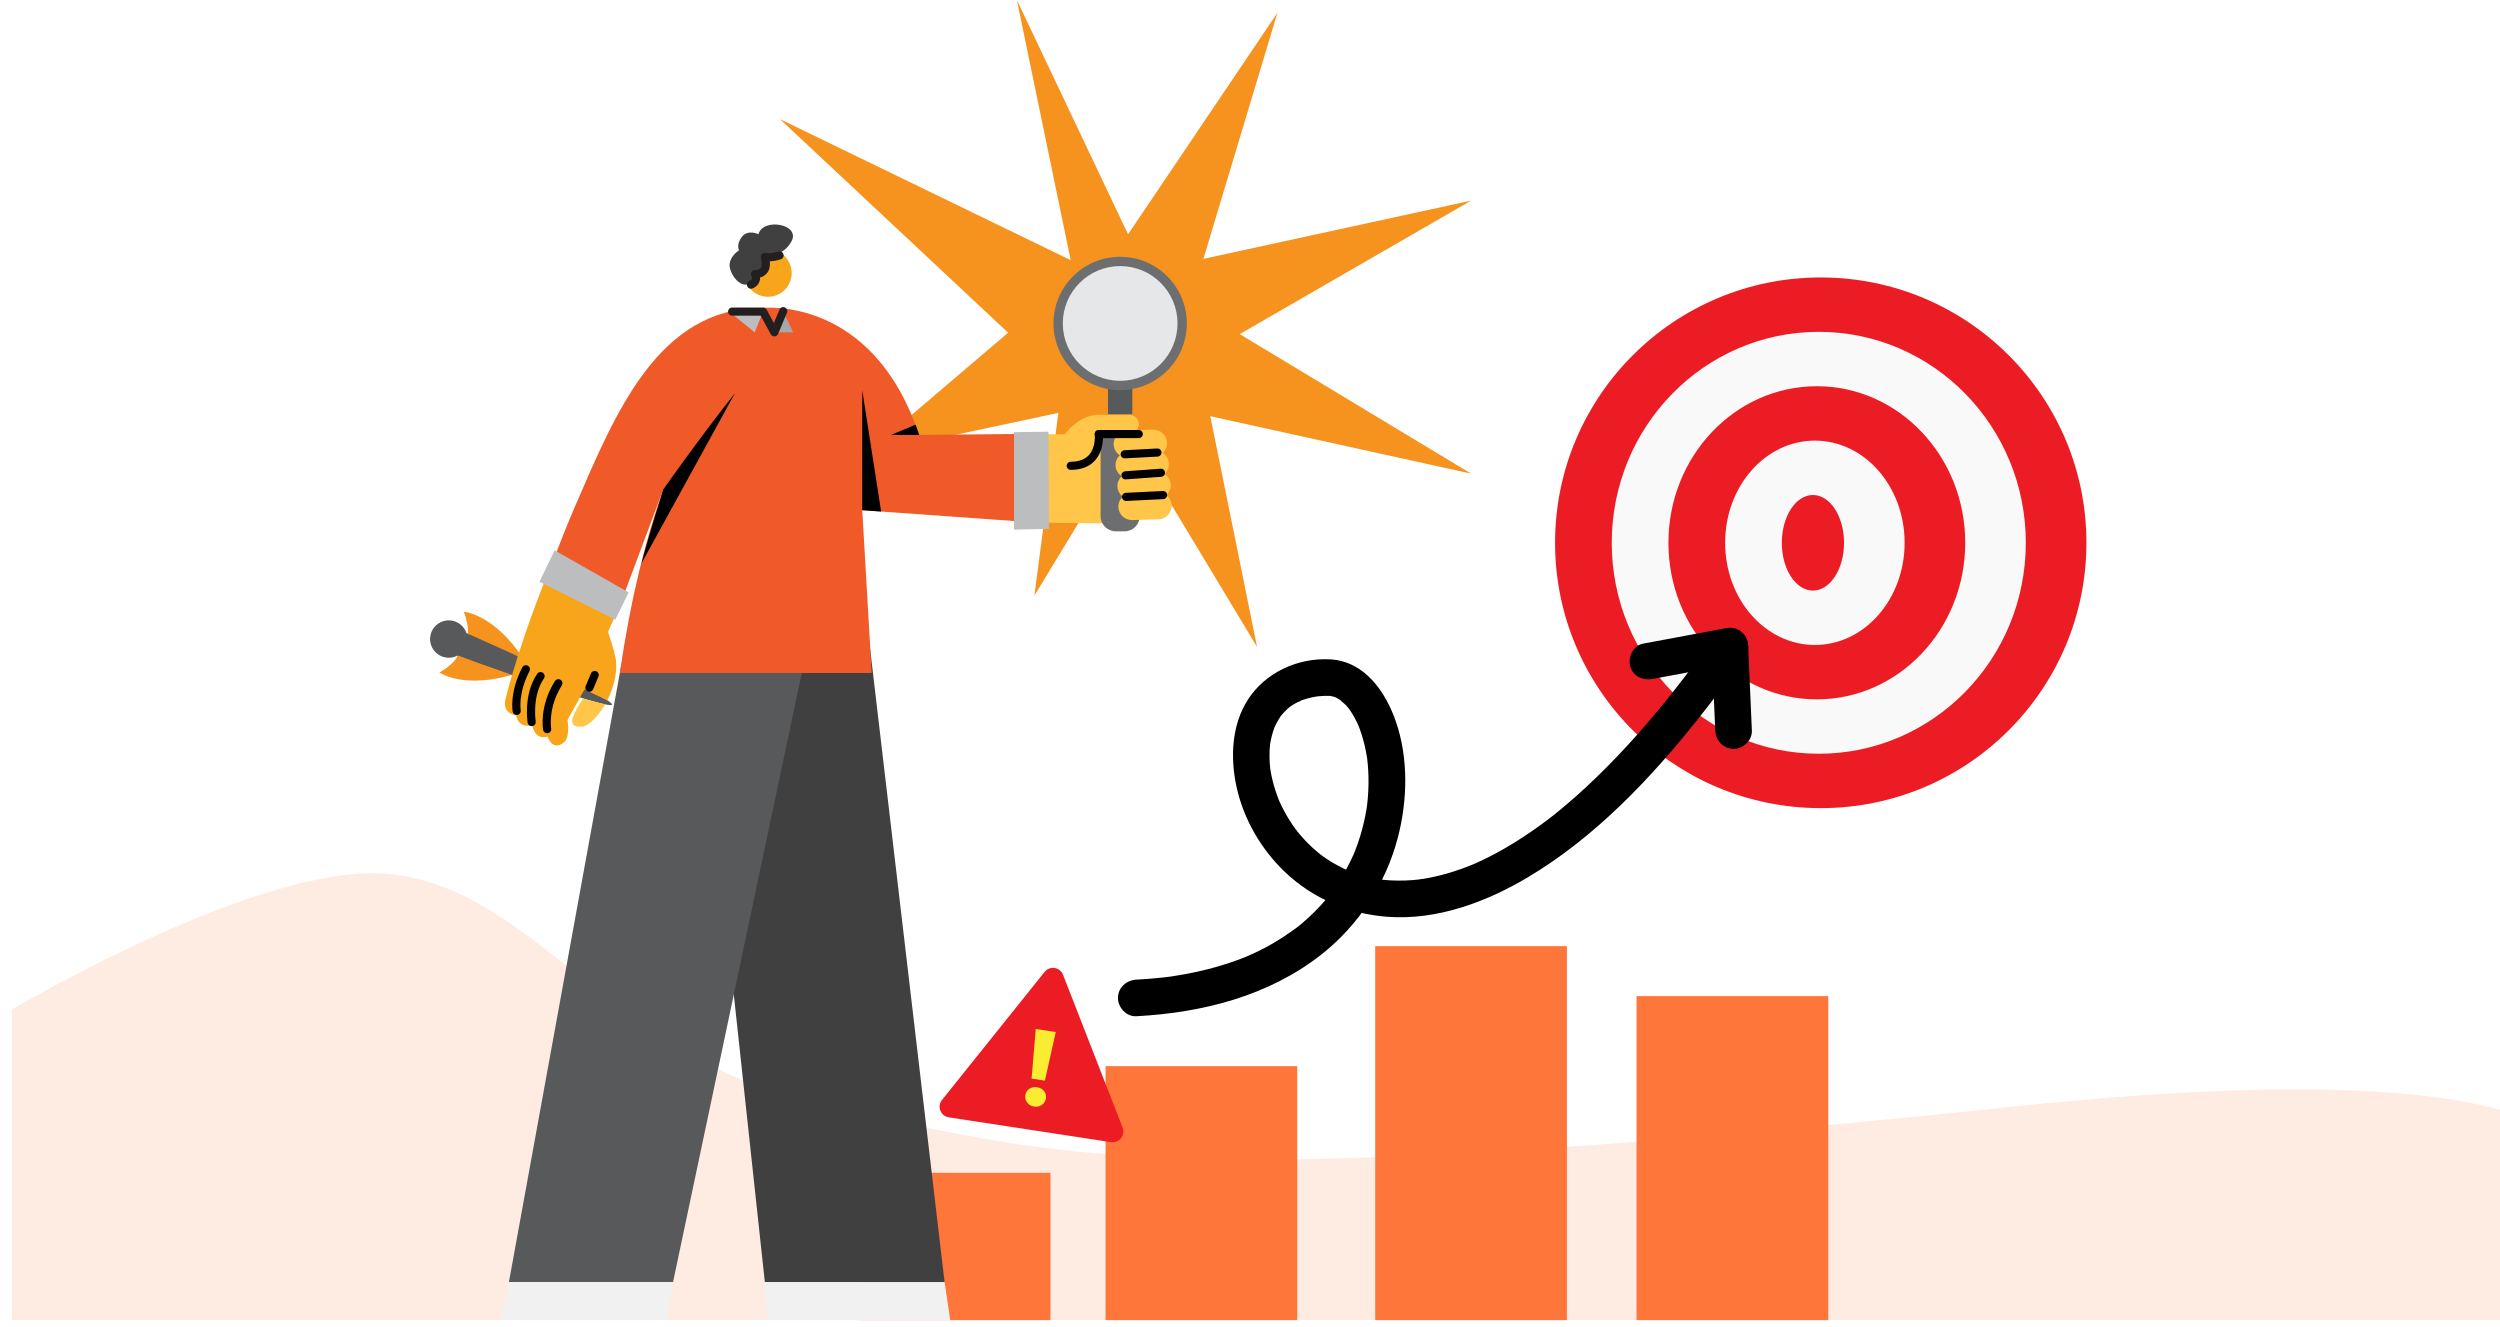 <svg width="392" height="208" viewBox="0 0 392 208" fill="none" xmlns="http://www.w3.org/2000/svg">
<g clip-path="url(#clip0_490_2341)">
<g clip-path="url(#clip1_490_2341)">
<g filter="url(#filter0_n_490_2341)">
<path d="M315.92 173.491C426.398 161.878 413.938 190.839 393.898 206.772V239.344H-13.255V167.472C1.031 158.031 34.842 138.724 55.794 137.024C81.986 134.9 94.486 166.41 129.606 173.491C164.725 180.572 177.821 188.007 315.92 173.491Z" fill="#FEECE2"/>
</g>
<g clip-path="url(#clip2_490_2341)">
<path d="M167.885 40.792L159.445 0L176.88 36.735L200.301 2.007L188.692 40.589L230.662 31.458L194.388 52.389L230.662 74.263L189.771 65.264L197.105 101.434L177.287 68.54L162.188 93.395L165.955 64.739L135.756 71.175L158.076 52.168L122.288 18.672L167.885 40.792Z" fill="#F6921E"/>
<path d="M178.56 66.495C178.56 66.864 178.417 67.198 178.19 67.449C177.927 67.748 177.546 67.937 177.117 67.937H172.688L173.004 82.055L162.78 81.96L162.875 68.064L166.923 68.105C166.923 68.105 169.189 65.059 172.091 65.059V65.053H177.117C177.915 65.053 178.56 65.697 178.56 66.495Z" fill="#FFC649"/>
<path d="M285.493 126.714C308.5 126.714 327.151 108.087 327.151 85.109C327.151 62.132 308.5 43.505 285.493 43.505C262.486 43.505 243.835 62.132 243.835 85.109C243.835 108.087 262.486 126.714 285.493 126.714Z" fill="#EC1C24"/>
<path d="M285.185 118.187C303.114 118.187 317.648 103.377 317.648 85.109C317.648 66.841 303.114 52.031 285.185 52.031C267.256 52.031 252.721 66.841 252.721 85.109C252.721 103.377 267.256 118.187 285.185 118.187Z" fill="#F9F9F9"/>
<path d="M284.879 109.658C297.73 109.658 308.147 98.668 308.147 85.109C308.147 71.552 297.73 60.56 284.879 60.56C272.028 60.56 261.61 71.552 261.61 85.109C261.61 98.668 272.028 109.658 284.879 109.658Z" fill="#EC1C24"/>
<path d="M284.573 101.131C292.344 101.131 298.645 93.958 298.645 85.109C298.645 76.26 292.344 69.087 284.573 69.087C276.801 69.087 270.5 76.26 270.5 85.109C270.5 93.958 276.801 101.131 284.573 101.131Z" fill="#F9F9F9"/>
<path d="M284.266 92.603C286.96 92.603 289.144 89.248 289.144 85.11C289.144 80.971 286.96 77.616 284.266 77.616C281.573 77.616 279.389 80.971 279.389 85.11C279.389 89.248 281.573 92.603 284.266 92.603Z" fill="#EC1C24"/>
<path d="M164.716 183.89H134.655V226.739H164.716V183.89Z" fill="#FE763A"/>
<path d="M203.409 167.168H173.348V226.739H203.409V167.168Z" fill="#FE763A"/>
<path d="M245.693 148.356H215.632V226.739H245.693V148.356Z" fill="#FE763A"/>
<path d="M286.673 156.195H256.612V226.741H286.673V156.195Z" fill="#FE763A"/>
<path d="M73.261 99.766C73.261 99.766 73.763 98.686 72.724 95.912C72.724 95.912 77.473 96.278 82.07 103.305L73.261 99.769V99.766Z" fill="#F6921E"/>
<path d="M71.755 102.811C71.755 102.811 71.459 103.964 68.897 105.454C68.897 105.454 72.805 108.178 80.812 105.653L71.755 102.813V102.811Z" fill="#F6921E"/>
<path d="M71.655 102.76C71.655 102.76 95.576 111.452 95.967 110.482C96.356 109.512 73.066 99.247 73.066 99.247L71.655 102.76Z" fill="#58595B"/>
<path d="M67.456 99.877C67.277 101.485 68.434 102.933 70.04 103.113C71.649 103.293 73.097 102.135 73.276 100.529C73.456 98.921 72.299 97.473 70.692 97.293C69.084 97.113 67.636 98.271 67.456 99.877Z" fill="#58595B"/>
<path d="M123.047 45.446C124.501 43.992 124.501 41.633 123.047 40.179C121.592 38.725 119.234 38.725 117.78 40.179C116.326 41.633 116.326 43.992 117.78 45.446C119.234 46.9 121.592 46.9 123.047 45.446Z" fill="#F8A51B"/>
<path d="M118.072 42.824C118.072 42.824 120.607 43.094 119.631 40.04C119.631 40.04 122.705 40.538 124.12 37.817C125.532 35.095 119.592 34.123 118.926 36.721C118.926 36.721 117.306 35.927 116.35 37.112C115.393 38.295 115.872 39.252 115.872 39.252C115.872 39.252 113.926 40.469 114.508 42.255C115.089 44.041 116.891 45.609 118.116 43.906C118.116 43.906 118.511 43.491 118.074 42.825L118.072 42.824Z" fill="#404041"/>
<path d="M117.748 45.274C117.48 45.274 117.231 45.104 117.144 44.836C117.035 44.504 117.213 44.146 117.543 44.033C117.61 44.008 117.813 43.905 117.879 43.747C117.942 43.597 117.875 43.387 117.808 43.239C117.715 43.034 117.736 42.795 117.865 42.611C117.993 42.425 118.209 42.322 118.434 42.338C118.434 42.338 119.003 42.358 119.273 42.024C119.505 41.736 119.52 41.196 119.317 40.465C119.258 40.254 119.313 40.025 119.461 39.863C119.609 39.701 119.833 39.628 120.048 39.667C120.054 39.667 120.978 39.827 122.016 39.446C122.346 39.325 122.713 39.495 122.833 39.825C122.954 40.155 122.786 40.523 122.454 40.643C121.8 40.884 121.182 40.959 120.71 40.973C120.791 41.742 120.639 42.366 120.253 42.836C119.937 43.223 119.532 43.419 119.175 43.518C119.19 43.828 119.123 44.079 119.044 44.263C118.736 44.966 118.027 45.215 117.948 45.242C117.883 45.264 117.815 45.274 117.748 45.274Z" fill="#231F20"/>
<path d="M135.533 94.068L148.111 201.03H119.927L108.376 94.068H130.84H135.533Z" fill="#404041"/>
<path d="M105.533 201.03L128.138 94.068H99.276L79.798 201.03H105.533Z" fill="#58595B"/>
<path d="M148.111 201.03L149.188 208.257L120.484 208.304L119.927 201.03H148.111Z" fill="#F1F1F2"/>
<path d="M105.533 201.03L104.252 208.518H78.281L79.798 201.03H105.533Z" fill="#F1F1F2"/>
<path d="M87.019 87.241C87.938 84.776 88.977 82.152 90.135 79.469C96.518 64.704 103.215 48.239 119.479 48.286C119.479 48.286 136.817 46.234 144.097 68.195L163.057 68.015L162.747 81.963L135.201 79.999L136.682 105.528H97.192C98.851 94.069 101.22 84.517 103.998 76.751L97.804 93.308L87.023 87.239L87.019 87.241Z" fill="#F05A28"/>
<path d="M97.047 95.201L95.325 99.115L95.319 99.097L97.047 95.201Z" fill="#F05A28"/>
<path d="M87.053 87.178L87.059 87.172L87.078 87.184L97.895 93.281L97.605 93.936L97.069 95.144L95.341 99.039L95.346 99.059L96.182 101.78L96.249 101.997C96.249 101.997 96.249 102.009 96.261 102.03V102.042C96.295 102.187 96.405 102.673 96.567 103.396C96.735 104.771 96.629 106.981 95.236 109.81L91.891 108.238L91.634 108.117L91.204 108.892L88.979 112.888C88.979 112.888 89.429 115.473 88.505 116.324C87.58 117.181 86.466 117.154 85.848 115.494C85.848 115.494 84.038 116.296 83.431 113.685C83.431 113.685 81.444 114.431 80.926 112.175C80.926 112.175 79.099 111.992 79.166 110.21C79.194 109.429 82.029 98.816 87.057 87.178H87.053Z" fill="#F8A51B"/>
<path d="M85.794 114.975C85.494 114.975 85.227 114.762 85.17 114.457C85.142 114.309 84.516 110.783 87.007 106.796C87.193 106.498 87.586 106.407 87.886 106.592C88.185 106.778 88.275 107.171 88.09 107.472C85.875 111.016 86.418 114.193 86.424 114.224C86.488 114.57 86.258 114.902 85.913 114.965C85.873 114.973 85.834 114.975 85.796 114.975H85.794Z" fill="black"/>
<path d="M83.366 113.86C83.06 113.86 82.79 113.639 82.738 113.325C82.709 113.143 82.047 108.856 84.236 105.658C84.435 105.367 84.83 105.292 85.121 105.492C85.411 105.691 85.486 106.086 85.287 106.377C83.39 109.149 83.991 113.082 83.997 113.121C84.052 113.469 83.815 113.795 83.469 113.852C83.436 113.858 83.4 113.86 83.366 113.86Z" fill="black"/>
<path d="M173.733 64.95H177.544V60.343H173.733V64.95Z" fill="#58595B"/>
<path d="M176.329 83.31H174.95C173.639 83.31 172.574 82.245 172.574 80.933V67.534H178.706V80.933C178.706 82.245 177.641 83.31 176.329 83.31Z" fill="#6D6E70"/>
<path d="M175.64 61.169C181.413 61.169 186.093 56.489 186.093 50.716C186.093 44.943 181.413 40.263 175.64 40.263C169.867 40.263 165.187 44.943 165.187 50.716C165.187 56.489 169.867 61.169 175.64 61.169Z" fill="#6D6E70"/>
<path d="M175.64 59.709C180.607 59.709 184.633 55.682 184.633 50.716C184.633 45.749 180.607 41.723 175.64 41.723C170.674 41.723 166.647 45.749 166.647 50.716C166.647 55.682 170.674 59.709 175.64 59.709Z" fill="#E6E7E8"/>
<path d="M81.017 112.108C80.717 112.108 80.45 111.897 80.393 111.591C80.369 111.47 79.858 108.604 81.885 104.652C82.045 104.338 82.43 104.216 82.742 104.376C83.056 104.536 83.179 104.921 83.019 105.233C81.205 108.766 81.64 111.33 81.646 111.356C81.709 111.701 81.48 112.033 81.134 112.097C81.094 112.104 81.055 112.108 81.017 112.108Z" fill="black"/>
<path d="M144.134 68.194H139.727L143.565 66.582L144.134 68.194Z" fill="black"/>
<path d="M119.646 48.848L118.338 52.113L114.308 48.848H119.646Z" fill="#BBBDBF"/>
<path d="M122.809 48.788L124.368 52.113H121.264L122.809 48.788Z" fill="#A6A8AB"/>
<path d="M121.417 52.749C121.184 52.749 120.968 52.623 120.858 52.417L119.269 49.497H114.799C114.447 49.497 114.16 49.213 114.16 48.859C114.16 48.505 114.445 48.221 114.799 48.221H119.649C119.882 48.221 120.097 48.349 120.208 48.553L121.344 50.639L122.223 48.539C122.359 48.215 122.733 48.061 123.057 48.197C123.381 48.334 123.535 48.707 123.398 49.031L122.006 52.356C121.911 52.581 121.695 52.733 121.45 52.747C121.441 52.747 121.429 52.747 121.419 52.747L121.417 52.749Z" fill="#231F20"/>
<path d="M98.569 92.891L86.968 86.291L84.581 91.216L96.488 97.159L98.569 92.891Z" fill="#BBBDBF"/>
<path d="M159.001 67.764L164.4 67.685L164.473 82.934L159.001 83.041V67.764Z" fill="#BBBDBF"/>
<path d="M94.932 110.453C94.932 110.453 92.782 113.924 91.166 113.964C89.55 114.003 89.511 113.116 90.003 112.012C90.497 110.907 91.449 109.521 91.449 109.521C91.449 109.521 92.609 109.91 94.932 110.455V110.453Z" fill="#FFC649"/>
<path d="M92.414 108.466C92.331 108.466 92.248 108.451 92.167 108.417C91.843 108.281 91.691 107.907 91.828 107.583L92.665 105.592C92.802 105.268 93.175 105.116 93.499 105.252C93.823 105.388 93.975 105.762 93.839 106.086L93.001 108.077C92.898 108.32 92.661 108.468 92.412 108.468L92.414 108.466Z" fill="black"/>
<path d="M183.721 79.236C183.757 80.409 182.832 81.387 181.665 81.423L177.546 81.547C176.37 81.583 175.394 80.664 175.357 79.49C175.339 78.852 175.608 78.273 176.042 77.874C175.56 77.499 175.232 76.926 175.214 76.264C175.197 75.638 175.453 75.077 175.87 74.672C175.315 74.303 174.94 73.688 174.916 72.973C174.898 72.347 175.155 71.786 175.572 71.381C175.023 71.017 174.647 70.397 174.624 69.682C174.606 68.972 174.934 68.334 175.463 67.935H177.115C177.544 67.935 177.925 67.743 178.188 67.447L180.8 67.37C181.973 67.335 182.951 68.259 182.987 69.427C183.004 70.053 182.747 70.62 182.331 71.019C182.886 71.388 183.261 72.003 183.285 72.718C183.303 73.344 183.046 73.911 182.629 74.311C183.178 74.68 183.554 75.294 183.577 76.01C183.595 76.648 183.326 77.227 182.892 77.626C183.374 78.001 183.702 78.574 183.719 79.236H183.721Z" fill="#FFC649"/>
<path d="M176.352 71.872C176.017 71.872 175.734 71.609 175.716 71.27C175.697 70.918 175.967 70.618 176.319 70.598L181.452 70.321C181.799 70.302 182.104 70.572 182.121 70.924C182.139 71.275 181.87 71.576 181.519 71.594L176.386 71.87C176.374 71.87 176.362 71.87 176.351 71.87L176.352 71.872Z" fill="black"/>
<path d="M176.475 75.169C176.143 75.169 175.864 74.912 175.841 74.579C175.815 74.227 176.08 73.923 176.429 73.897L181.995 73.492C182.35 73.466 182.651 73.731 182.676 74.081C182.702 74.432 182.437 74.737 182.087 74.762L176.522 75.167C176.506 75.167 176.491 75.167 176.475 75.167V75.169Z" fill="black"/>
<path d="M176.562 78.548C176.224 78.548 175.942 78.283 175.926 77.941C175.908 77.59 176.181 77.291 176.532 77.274L182.333 76.991C182.688 76.973 182.983 77.246 183.001 77.598C183.018 77.949 182.746 78.248 182.394 78.265L176.592 78.548C176.582 78.548 176.57 78.548 176.56 78.548H176.562Z" fill="black"/>
<path d="M167.891 73.678C167.539 73.678 167.253 73.394 167.253 73.04C167.253 72.686 167.537 72.402 167.891 72.402C169.163 72.402 170.127 72.044 170.757 71.339C171.864 70.102 171.66 68.15 171.656 68.131C171.617 67.781 171.868 67.465 172.217 67.425C172.565 67.384 172.881 67.635 172.923 67.983C172.935 68.085 173.199 70.509 171.714 72.179C170.831 73.172 169.544 73.674 167.889 73.674L167.891 73.678Z" fill="black"/>
<path d="M178.559 68.697H172.29C171.939 68.697 171.652 68.413 171.652 68.059C171.652 67.705 171.937 67.421 172.29 67.421H178.559C178.911 67.421 179.197 67.705 179.197 68.059C179.197 68.413 178.913 68.697 178.559 68.697Z" fill="black"/>
<path d="M135.198 80.001V61.169L138.162 80.212L135.198 80.001Z" fill="black"/>
<path d="M103.996 76.753C103.996 76.753 109.632 68.72 115.233 61.659L100.592 88.316C101.455 84.882 103.994 76.753 103.994 76.753H103.996Z" fill="black"/>
<path d="M268.764 99.845C264.581 105.788 260.142 111.496 255.215 116.855C253.139 119.114 250.985 121.303 248.735 123.389C247.696 124.353 246.635 125.295 245.554 126.212C245.07 126.621 244.582 127.026 244.088 127.425C243.831 127.632 243.573 127.84 243.314 128.043C243.217 128.118 243.12 128.194 243.025 128.271C242.759 128.482 243.363 128.016 242.934 128.342C239.369 131.04 235.589 133.474 231.5 135.306C231.272 135.406 231.045 135.505 230.818 135.604C231.391 135.351 230.948 135.549 230.658 135.665C230.215 135.843 229.771 136.013 229.323 136.177C228.491 136.477 227.649 136.752 226.8 136.993C225.97 137.228 225.13 137.433 224.283 137.603C223.901 137.68 223.518 137.75 223.135 137.813C223.064 137.825 222.56 137.85 222.53 137.904C222.53 137.908 223.196 137.829 222.918 137.852C222.793 137.862 222.669 137.884 222.546 137.898C221.057 138.07 219.551 138.125 218.054 138.044C217.716 138.026 217.376 138 217.038 137.969C216.86 137.951 216.683 137.931 216.507 137.912C215.794 137.835 217.119 138.014 216.548 137.917C215.886 137.807 215.23 137.692 214.577 137.536C213.925 137.38 213.279 137.196 212.64 136.983C212.348 136.884 212.058 136.782 211.769 136.671C211.635 136.62 211.502 136.566 211.37 136.515C210.738 136.272 211.955 136.783 211.439 136.544C210.301 136.017 209.197 135.444 208.146 134.755C207.885 134.583 207.628 134.407 207.375 134.225C207.265 134.146 207.156 134.065 207.047 133.984C206.48 133.569 207.354 134.239 207.123 134.045C206.668 133.662 206.206 133.293 205.769 132.888C204.896 132.08 204.098 131.204 203.347 130.282C203.035 129.898 203.298 130.106 203.452 130.422C203.391 130.298 203.268 130.179 203.185 130.066C203.011 129.827 202.839 129.586 202.673 129.341C202.355 128.871 202.053 128.391 201.767 127.899C201.476 127.399 201.204 126.888 200.949 126.368C200.83 126.127 200.718 125.884 200.607 125.639C200.55 125.511 200.504 125.37 200.435 125.248C200.591 125.53 200.714 125.937 200.522 125.441C200.125 124.42 199.779 123.383 199.524 122.318C199.398 121.793 199.291 121.263 199.206 120.732C199.188 120.617 199.173 120.5 199.153 120.386C199.094 120.04 199.25 121.259 199.19 120.657C199.165 120.396 199.133 120.135 199.113 119.874C199.036 118.861 199.038 117.841 199.137 116.83C199.147 116.723 199.163 116.614 199.173 116.508C199.218 115.976 199.052 117.249 199.125 116.859C199.173 116.607 199.206 116.35 199.258 116.097C199.349 115.644 199.463 115.196 199.599 114.753C199.669 114.53 199.746 114.307 199.827 114.088C199.862 113.993 199.904 113.898 199.937 113.803C200.093 113.359 199.58 114.564 199.835 114.048C200.04 113.635 200.234 113.224 200.473 112.829C200.575 112.659 200.684 112.491 200.797 112.327C200.862 112.235 200.931 112.144 200.994 112.049C201.31 111.583 200.522 112.598 200.832 112.258C201.131 111.93 201.409 111.592 201.731 111.286C201.899 111.128 202.075 110.98 202.249 110.83C202.741 110.401 201.618 111.255 202.294 110.802C202.693 110.535 203.096 110.283 203.525 110.065C203.701 109.976 203.962 109.913 204.11 109.789C203.618 110.2 203.468 110.04 203.861 109.897C203.995 109.848 204.129 109.797 204.266 109.749C204.752 109.581 205.25 109.445 205.753 109.336C206.026 109.277 206.303 109.239 206.577 109.186C206.99 109.105 205.722 109.275 206.295 109.224C206.459 109.21 206.623 109.188 206.787 109.172C207.358 109.123 207.938 109.087 208.511 109.113C208.6 109.117 208.691 109.129 208.78 109.131C209.278 109.143 208.454 109.121 208.359 109.07C208.517 109.156 208.814 109.155 208.991 109.204C209.177 109.255 209.353 109.326 209.537 109.382C210.025 109.526 208.96 109.091 209.207 109.241C209.296 109.295 209.396 109.326 209.487 109.378C209.671 109.481 209.857 109.579 210.035 109.694C210.114 109.745 210.191 109.799 210.27 109.85C210.7 110.129 210.234 109.874 210.05 109.668C210.345 110 210.742 110.261 211.05 110.591C211.192 110.743 211.325 110.903 211.463 111.059C211.789 111.43 211.423 111.065 211.299 110.836C211.362 110.952 211.471 111.065 211.548 111.174C211.838 111.583 212.103 112.007 212.348 112.446C212.617 112.928 212.842 113.428 213.077 113.926C213.261 114.315 212.775 113.151 212.994 113.736C213.04 113.855 213.087 113.973 213.132 114.092C213.243 114.386 213.348 114.682 213.446 114.983C213.826 116.142 214.106 117.332 214.306 118.535C214.334 118.697 214.355 118.861 214.383 119.025C214.49 119.685 214.328 118.503 214.365 118.882C214.399 119.22 214.442 119.556 214.472 119.894C214.533 120.587 214.569 121.283 214.58 121.98C214.604 123.391 214.531 124.803 214.365 126.206C214.353 126.299 214.341 126.392 214.332 126.485C214.282 126.937 214.377 126.147 214.379 126.141C214.328 126.315 214.324 126.52 214.296 126.702C214.237 127.079 214.17 127.455 214.096 127.828C213.948 128.589 213.772 129.345 213.569 130.094C213.369 130.835 213.142 131.568 212.889 132.293C212.765 132.649 212.635 133.002 212.498 133.354C212.425 133.543 212.346 133.729 212.273 133.919C212.111 134.332 212.55 133.302 212.263 133.937C211.572 135.464 210.797 136.942 209.886 138.35C209.683 138.666 209.472 138.978 209.256 139.287C209.132 139.464 209.005 139.64 208.877 139.816C208.804 139.917 208.312 140.573 208.608 140.182C208.91 139.782 208.496 140.322 208.424 140.411C208.286 140.583 208.144 140.754 208.002 140.924C207.713 141.268 207.417 141.604 207.115 141.936C206.494 142.614 205.844 143.263 205.169 143.884C204.845 144.182 204.513 144.475 204.177 144.761C203.995 144.915 203.811 145.067 203.626 145.217C203.454 145.358 202.754 145.865 203.424 145.385C201.824 146.535 200.214 147.624 198.471 148.55C197.513 149.06 196.531 149.516 195.54 149.955C196.134 149.692 195.476 149.981 195.253 150.069C195.022 150.162 194.791 150.253 194.558 150.342C193.981 150.561 193.4 150.769 192.815 150.966C190.523 151.735 188.17 152.32 185.794 152.756C185.134 152.877 184.47 152.987 183.806 153.084C183.636 153.11 183.469 153.134 183.299 153.157C183.342 153.151 183.761 153.098 183.419 153.142C183.071 153.185 182.726 153.228 182.378 153.268C180.977 153.426 179.571 153.535 178.164 153.61C176.617 153.691 175.295 154.87 175.295 156.478C175.295 157.968 176.609 159.428 178.164 159.347C188.5 158.8 198.851 156.19 207.119 149.726C213.008 145.119 217.291 138.575 219.18 131.339C220.711 125.471 220.867 118.871 218.858 113.09C217.242 108.439 213.956 103.69 208.592 103.388C203.537 103.103 198.444 105.409 195.682 109.686C193.088 113.7 192.898 118.855 193.892 123.401C194.988 128.421 197.75 133.178 201.464 136.714C205.864 140.903 211.536 143.313 217.577 143.755C225.324 144.322 233.033 141.456 239.59 137.546C250.108 131.275 258.797 122.115 266.355 112.6C268.906 109.388 271.358 106.098 273.719 102.746C274.611 101.479 273.946 99.557 272.689 98.822C271.255 97.984 269.659 98.581 268.766 99.851L268.764 99.845Z" fill="black"/>
<path d="M259.139 106.458L272.004 104.059C270.793 103.137 269.584 102.216 268.373 101.293L268.955 114.552C269.023 116.101 270.226 117.42 271.824 117.42C273.325 117.42 274.76 116.107 274.693 114.552C274.499 110.132 274.303 105.713 274.11 101.293C274.023 99.318 272.355 98.178 270.479 98.528C266.19 99.328 261.902 100.126 257.613 100.926C256.09 101.21 255.225 103.052 255.61 104.454C256.049 106.053 257.609 106.742 259.139 106.458Z" fill="black"/>
<path d="M166.684 152.839C166.211 151.626 164.603 151.381 163.789 152.397L155.747 162.435L147.704 172.473C146.89 173.489 147.481 175.004 148.767 175.199L161.482 177.145L174.197 179.091C175.483 179.289 176.5 178.019 176.026 176.808L171.354 164.823L166.682 152.839H166.684Z" fill="#EC1C24"/>
<path d="M162.15 173.512C161.689 173.44 161.328 173.233 161.065 172.889C160.802 172.543 160.704 172.158 160.769 171.732C160.834 171.305 161.039 170.971 161.387 170.732C161.735 170.493 162.144 170.408 162.616 170.481C163.088 170.554 163.454 170.756 163.712 171.089C163.971 171.421 164.068 171.803 164.003 172.229C163.938 172.656 163.728 172.994 163.373 173.245C163.019 173.496 162.612 173.585 162.15 173.515V173.512ZM163.841 169.444L161.753 169.124L162.408 161.346L165.542 161.826L163.841 169.444Z" fill="#F9EC31"/>
</g>
</g>
</g>
<defs>
<filter id="filter0_n_490_2341" x="-13.255" y="136.922" width="420.469" height="102.422" filterUnits="userSpaceOnUse" color-interpolation-filters="sRGB">
<feFlood flood-opacity="0" result="BackgroundImageFix"/>
<feBlend mode="normal" in="SourceGraphic" in2="BackgroundImageFix" result="shape"/>
<feTurbulence type="fractalNoise" baseFrequency="2.802 2.802" stitchTiles="stitch" numOctaves="3" result="noise" seed="7454" />
<feColorMatrix in="noise" type="luminanceToAlpha" result="alphaNoise" />
<feComponentTransfer in="alphaNoise" result="coloredNoise1">
<feFuncA type="discrete" tableValues="1 1 1 1 1 1 1 1 1 1 1 1 1 1 1 1 1 1 1 1 1 1 1 1 1 1 1 1 1 1 1 1 1 1 1 1 1 1 1 1 1 1 1 1 1 1 1 1 1 1 1 0 0 0 0 0 0 0 0 0 0 0 0 0 0 0 0 0 0 0 0 0 0 0 0 0 0 0 0 0 0 0 0 0 0 0 0 0 0 0 0 0 0 0 0 0 0 0 0 0 "/>
</feComponentTransfer>
<feComposite operator="in" in2="shape" in="coloredNoise1" result="noise1Clipped" />
<feFlood flood-color="rgba(254, 118, 58, 0.05)" result="color1Flood" />
<feComposite operator="in" in2="noise1Clipped" in="color1Flood" result="color1" />
<feMerge result="effect1_noise_490_2341">
<feMergeNode in="shape" />
<feMergeNode in="color1" />
</feMerge>
</filter>
<clipPath id="clip0_490_2341">
<rect width="391.483" height="207.341" fill="white" transform="translate(0.518)"/>
</clipPath>
<clipPath id="clip1_490_2341">
<rect width="390.839" height="207" fill="white" transform="translate(1.839)"/>
</clipPath>
<clipPath id="clip2_490_2341">
<rect width="259.712" height="227" fill="white" transform="translate(67.439)"/>
</clipPath>
</defs>
</svg>
